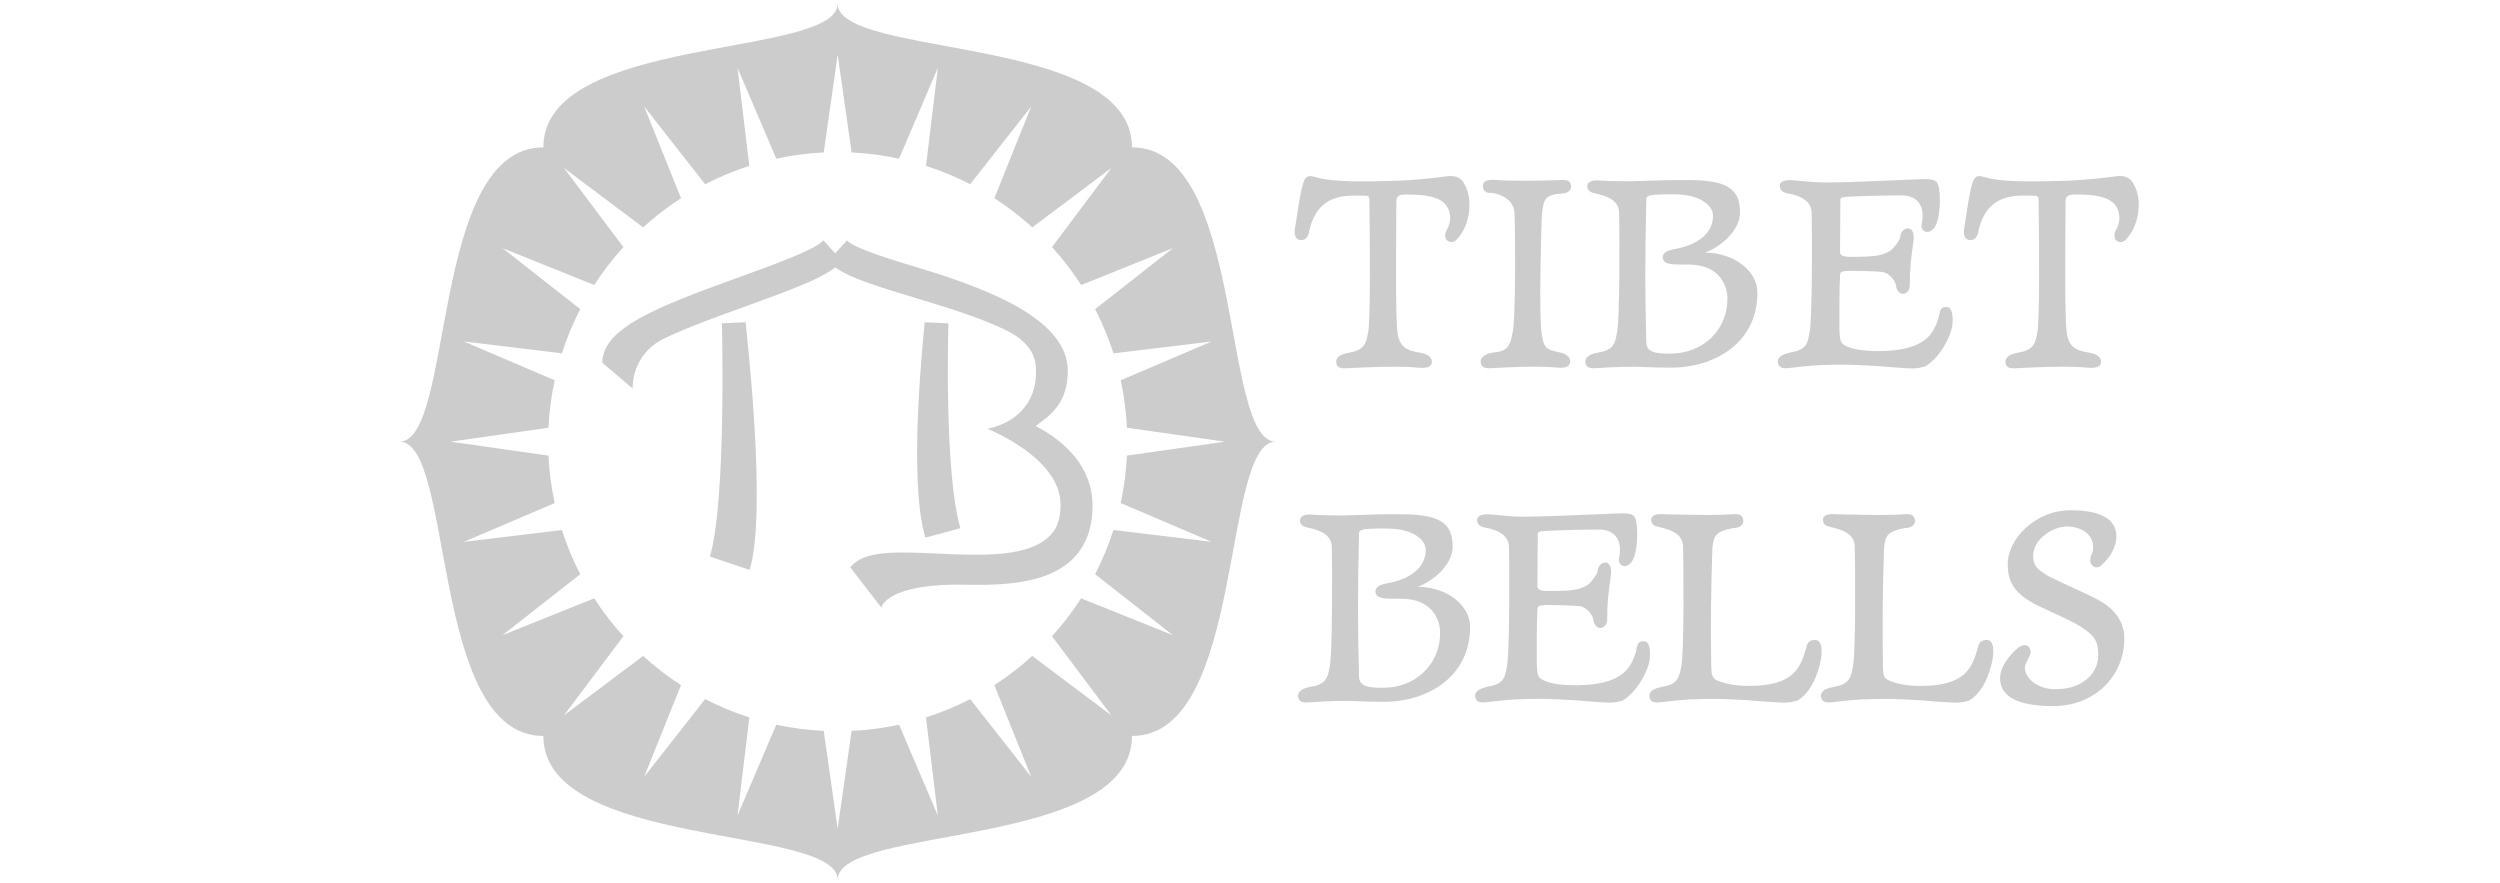 <?xml version="1.0" encoding="utf-8"?>
<!-- Generator: Adobe Illustrator 14.0.0, SVG Export Plug-In . SVG Version: 6.00 Build 43363)  -->
<!DOCTYPE svg PUBLIC "-//W3C//DTD SVG 1.1//EN" "http://www.w3.org/Graphics/SVG/1.1/DTD/svg11.dtd">
<svg version="1.1" id="Ebene_1" xmlns="http://www.w3.org/2000/svg" xmlns:xlink="http://www.w3.org/1999/xlink" x="0px" y="0px"
	 width="150px" height="53px" viewBox="0 0 150 53" enable-background="new 0 0 150 53" xml:space="preserve">
<path fill="#CCCCCC" d="M67.919,8.841c0-6.812-17.659-5.331-17.659-8.63c0,3.3-17.659,1.818-17.659,8.63
	c-6.813,0-5.331,17.659-8.63,17.659c3.3,0,1.818,17.658,8.63,17.658c0,6.813,17.659,5.332,17.659,8.631
	c0-3.299,17.66-1.818,17.66-8.631c6.812,0,5.331-17.658,8.63-17.658C73.25,26.5,74.73,8.841,67.919,8.841z M72.693,32.51
	l-5.887-0.71c-0.295,0.919-0.664,1.807-1.1,2.652l4.666,3.659L64.869,35.9c-0.521,0.806-1.107,1.567-1.75,2.274l3.563,4.747
	l-4.747-3.563c-0.708,0.643-1.468,1.23-2.274,1.75l2.211,5.503l-3.66-4.665c-0.846,0.437-1.733,0.806-2.653,1.1l0.711,5.886
	l-2.326-5.45c-0.924,0.198-1.875,0.326-2.848,0.372l-0.837,5.87l-0.835-5.87c-0.973-0.046-1.924-0.174-2.848-0.372l-2.327,5.45
	l0.711-5.886c-0.919-0.294-1.806-0.663-2.652-1.1l-3.66,4.665l2.212-5.503c-0.808-0.52-1.567-1.107-2.274-1.75l-4.748,3.563
	l3.564-4.747c-0.644-0.707-1.23-1.469-1.75-2.274l-5.504,2.211l4.666-3.658c-0.436-0.847-0.805-1.734-1.1-2.653l-5.886,0.71
	l5.453-2.326c-0.201-0.924-0.328-1.875-0.374-2.848l-5.87-0.836l5.87-0.836c0.046-0.973,0.173-1.924,0.374-2.848l-5.453-2.328
	l5.886,0.712c0.295-0.919,0.664-1.807,1.101-2.653l-4.667-3.66l5.504,2.212c0.521-0.807,1.107-1.567,1.75-2.274l-3.564-4.748
	l4.748,3.564c0.708-0.643,1.467-1.23,2.274-1.75l-2.212-5.505l3.66,4.667c0.846-0.436,1.733-0.805,2.652-1.1l-0.711-5.886
	l2.327,5.453c0.924-0.2,1.875-0.328,2.848-0.374l0.836-5.87l0.837,5.87c0.972,0.046,1.923,0.174,2.847,0.374l2.327-5.453
	l-0.711,5.886c0.919,0.295,1.807,0.664,2.653,1.099l3.66-4.666l-2.211,5.505c0.807,0.52,1.566,1.107,2.274,1.75l4.747-3.564
	l-3.563,4.747c0.643,0.708,1.23,1.467,1.75,2.275l5.504-2.212l-4.666,3.66c0.436,0.846,0.805,1.733,1.1,2.653l5.887-0.712
	l-5.453,2.327c0.2,0.924,0.328,1.875,0.373,2.848l5.871,0.836l-5.871,0.836c-0.045,0.973-0.173,1.924-0.373,2.848L72.693,32.51z"/>
<g>
	<path fill="#CCCCCC" d="M42.595,33.394c0.988-3.314,0.723-13.906,0.719-13.997l1.425-0.063c0.011,0.378,1.32,11.244,0.241,14.861
		L42.595,33.394z"/>
</g>
<g>
	<path fill="#CCCCCC" d="M36.135,21.76c0.041-2.074,3.151-3.302,8.225-5.133c1.95-0.704,4.62-1.668,5.043-2.208l1.111,1.231
		c-0.669,0.855-2.512,1.55-5.713,2.706c-1.714,0.618-3.485,1.258-4.889,1.923c-2.076,0.982-1.948,3.008-1.955,3.031L36.135,21.76z"
		/>
</g>
<g>
	<path fill="#CCCCCC" d="M55.521,32.259c-1.079-3.617-0.053-12.546-0.041-12.924l1.425,0.063c-0.003,0.09-0.268,8.983,0.719,12.293
		L55.521,32.259z"/>
</g>
<path fill="#CCCCCC" d="M62.136,25.559c1.044-0.737,1.93-1.483,1.93-3.318c0-3-4.499-4.826-8.869-6.146
	c-1.695-0.512-4.018-1.214-4.379-1.676l-1.111,1.231c0.635,0.812,2.274,1.337,5.117,2.196c1.832,0.554,3.908,1.181,5.469,1.932
	c2.052,0.986,1.88,2.249,1.855,2.821c-0.053,1.188-0.765,2.653-2.898,3.134c0,0,4.638,1.808,4.376,4.804l-0.001,0.001
	c-0.026,0.625-0.198,1.115-0.528,1.494c-1.26,1.445-4.177,1.3-6.846,1.182c-2.563-0.111-4.415-0.193-5.238,0.824l1.865,2.414
	c0,0,0.287-1.507,5.239-1.364c0.023,0,0.046,0,0.069,0c2.519,0.04,5.007-0.191,6.37-1.756c0.663-0.761,0.998-1.758,0.997-2.965
	C65.552,27.872,63.709,26.379,62.136,25.559z"/>
<g>
	<path fill="#CCCCCC" d="M87.89,11.093c-0.105-0.2-0.28-0.533-0.857-0.533c-0.045,0-0.091,0.002-0.151,0.007
		c-0.507,0.075-2.139,0.274-3.582,0.292c-2.374,0.064-3.611,0.002-4.38-0.233c-0.133-0.037-0.226-0.061-0.311-0.061
		c-0.256,0-0.349,0.213-0.421,0.434c-0.158,0.499-0.296,1.443-0.389,2.069c-0.04,0.27-0.071,0.485-0.093,0.591
		c-0.054,0.268-0.032,0.47,0.064,0.602c0.06,0.082,0.146,0.132,0.252,0.144l0.041,0.001c0.28,0,0.448-0.204,0.499-0.591
		c0.33-1.357,1.068-1.996,2.409-2.074c0.111-0.014,0.526-0.005,0.746-0.001l0.135,0.002c0.233,0,0.312,0,0.312,0.313l0.004,0.285
		c0.02,1.77,0.078,7.152-0.094,7.661c-0.096,0.647-0.284,1.001-1.059,1.144c-0.25,0.047-0.627,0.118-0.776,0.345
		c-0.06,0.091-0.079,0.198-0.057,0.292c0.031,0.317,0.346,0.317,0.514,0.317h0.003l0.218-0.011c0.509-0.026,1.7-0.086,2.752-0.086
		c0.603,0,1.074,0.02,1.403,0.059c0.399,0.035,0.641-0.007,0.761-0.139c0.06-0.064,0.087-0.148,0.077-0.244
		c-0.045-0.403-0.492-0.482-0.852-0.546l-0.132-0.024c-0.656-0.12-0.979-0.456-1.074-1.126c-0.115-0.738-0.093-4.377-0.077-6.551
		c0.004-0.548,0.007-1.005,0.007-1.302c0-0.269,0.04-0.459,0.567-0.459c1.632,0,2.646,0.243,2.662,1.45
		c0,0.178-0.086,0.497-0.224,0.706c-0.069,0.139-0.151,0.444,0.047,0.608c0.197,0.141,0.382,0.123,0.558-0.053
		c0.844-0.863,0.971-2.422,0.521-3.24L87.89,11.093z"/>
	<path fill="#CCCCCC" d="M92.525,12.761c0.104-0.767,0.146-1.084,1.181-1.149c0.156-0.011,0.522-0.037,0.56-0.404
		c0-0.412-0.342-0.412-0.489-0.412c-0.063,0-0.136,0.003-0.218,0.007c-0.456,0.025-1.23,0.041-2.021,0.041
		c-0.788,0-1.434-0.016-1.685-0.041c-0.112-0.01-0.208-0.015-0.291-0.015c-0.39,0-0.587,0.116-0.587,0.345
		c0,0.11,0.022,0.199,0.067,0.271c0.049,0.079,0.147,0.171,0.339,0.171c0.016,0,0.029,0,0.066-0.002
		c0.337,0,1.342,0.284,1.419,1.148c0.046,0.687,0.097,6.686-0.128,7.312c-0.103,0.656-0.305,1.046-1.039,1.106
		c-0.058,0.005-0.573,0.049-0.778,0.325c-0.073,0.098-0.098,0.213-0.072,0.329c0.062,0.302,0.344,0.302,0.53,0.302h0.004h0.004
		c0.055-0.002,0.146-0.008,0.264-0.014C90.137,22.056,91.147,22,92.072,22c0.553,0,1.001,0.02,1.335,0.059
		c0.366,0.033,0.601-0.014,0.721-0.146c0.063-0.068,0.09-0.155,0.081-0.248c-0.022-0.403-0.491-0.499-0.834-0.568l-0.123-0.026
		c-0.589-0.139-0.656-0.423-0.752-1.055c-0.181-1.109-0.012-6.964,0.02-7.209L92.525,12.761z"/>
	<path fill="#CCCCCC" d="M102.291,15.155c0.009-0.002,0.017-0.004,0.025-0.006c0.727-0.243,2.084-1.2,2.084-2.417
		c0-1.424-0.815-1.929-3.115-1.929l-0.117,0l-0.514-0.001c-0.372,0-0.819,0.011-2.884,0.075c-0.743,0-1.41-0.019-1.653-0.036
		c-0.116-0.015-0.217-0.021-0.302-0.021c-0.523,0-0.579,0.246-0.579,0.351c0,0.148,0.071,0.341,0.405,0.419
		c0.027,0.007,0.062,0.014,0.103,0.023c0.646,0.14,1.389,0.396,1.402,1.142c0.024,0.722,0.062,6.673-0.146,7.298
		c-0.087,0.536-0.22,0.956-1.052,1.089c-0.391,0.061-0.647,0.175-0.762,0.342c-0.063,0.093-0.083,0.202-0.055,0.324
		c0.087,0.289,0.34,0.289,0.526,0.289h0.005l0.006,0c0.383-0.028,1.379-0.092,2.34-0.092c0.184,0,0.428,0.009,0.719,0.02
		c0.43,0.016,0.965,0.035,1.557,0.035c2.486,0,5.161-1.408,5.161-4.499C105.446,16.24,104.032,15.165,102.291,15.155z
		 M98.781,11.906c0-0.108,0.213-0.206,0.484-0.221l0.065-0.003c0.226-0.011,0.535-0.025,0.874-0.025
		c0.269,0,0.521,0.009,0.748,0.028c0.909,0.082,1.829,0.543,1.829,1.268c0,1.008-0.881,1.757-2.36,2.003
		c-0.345,0.069-0.543,0.173-0.622,0.327c-0.034,0.067-0.062,0.177-0.003,0.305c0.08,0.24,0.474,0.287,1.126,0.287l0.392-0.002
		c1.721,0,2.331,1.107,2.331,2.056c0,1.874-1.468,3.287-3.414,3.287l-0.156,0c-0.78,0-1.271-0.109-1.294-0.646
		C98.707,17.798,98.69,15.89,98.781,11.906z"/>
	<path fill="#CCCCCC" d="M116.827,18.425c-0.395-0.047-0.438,0.25-0.476,0.46c-0.01,0.052-0.02,0.107-0.031,0.157
		c-0.31,1.025-0.848,2.025-3.678,2.025c-0.728,0-1.348-0.087-1.743-0.245c-0.473-0.199-0.479-0.278-0.53-0.894l-0.004-0.237
		c-0.003-0.644-0.01-2.353,0.037-3.131c0.013-0.224,0.016-0.271,0.379-0.302c0.054-0.005,0.17-0.007,0.324-0.007
		c0.44,0,1.291,0.019,1.801,0.062c0.406,0.031,0.811,0.491,0.856,0.839c0.022,0.252,0.215,0.482,0.417,0.482l0,0
		c0.245-0.021,0.409-0.229,0.409-0.514c0-1.055,0.078-1.618,0.219-2.64c0.012-0.078,0.064-0.475-0.104-0.671
		c-0.059-0.069-0.134-0.097-0.209-0.104l-0.033-0.002c-0.26,0-0.442,0.311-0.442,0.479c0,0.243-0.493,0.823-0.657,0.898
		c-0.488,0.269-0.923,0.331-2.336,0.331c-0.291,0-0.48-0.041-0.559-0.121c-0.063-0.063-0.066-0.167-0.064-0.33v-0.063
		c0-0.142,0.004-0.58,0.008-1.077c0.005-0.653,0.011-1.409,0.011-1.732c0-0.212,0-0.212,0.216-0.26
		c0.204-0.047,2.318-0.106,3.456-0.106c0.444,0,0.794,0.139,1.008,0.404c0.242,0.296,0.315,0.748,0.206,1.27
		c-0.046,0.208-0.018,0.291,0.085,0.418l0.026,0.026c0.07,0.052,0.144,0.079,0.222,0.078c0.151,0,0.274-0.102,0.382-0.21
		c0.406-0.466,0.442-2.036,0.278-2.604l-0.019-0.04c-0.097-0.219-0.232-0.317-0.793-0.317c-0.159,0-0.732,0.024-1.526,0.058
		c-1.43,0.061-3.385,0.144-4.331,0.144c-0.69,0-1.228-0.054-1.968-0.128c-0.104-0.009-0.193-0.014-0.271-0.014
		c-0.529,0-0.607,0.216-0.607,0.345c0,0.228,0.136,0.375,0.436,0.443c0.967,0.168,1.463,0.557,1.474,1.159
		c0.026,0.744,0.063,6.646-0.146,7.298c-0.082,0.535-0.212,0.954-1.051,1.075l-0.099,0.026c-0.284,0.074-0.816,0.213-0.722,0.64
		c0.062,0.302,0.345,0.302,0.521,0.302c0.08-0.005,0.23-0.022,0.423-0.045c0.506-0.059,1.35-0.157,2.07-0.157
		c0.237-0.009,0.479-0.012,0.718-0.012c0.678,0,1.433,0.029,2.245,0.085c0.204,0.008,0.38,0.024,0.601,0.043
		c0.271,0.025,0.612,0.055,1.157,0.085c0.105,0.008,0.202,0.012,0.293,0.012c0.297,0,0.54-0.039,0.812-0.129l0.031-0.015
		c0.937-0.585,1.534-1.901,1.593-2.442C117.173,19.207,117.209,18.466,116.827,18.425z"/>
	<path fill="#CCCCCC" d="M128.066,11.138l-0.024-0.045c-0.104-0.2-0.28-0.533-0.857-0.533c-0.044,0-0.093,0.002-0.151,0.007
		c-0.507,0.075-2.14,0.274-3.581,0.292c-2.373,0.065-3.612,0.002-4.381-0.233c-0.137-0.038-0.226-0.061-0.312-0.061
		c-0.254,0-0.347,0.213-0.421,0.434c-0.156,0.498-0.295,1.442-0.387,2.067c-0.04,0.271-0.072,0.487-0.095,0.593
		c-0.052,0.268-0.031,0.47,0.066,0.602c0.059,0.082,0.145,0.132,0.252,0.144l0.04,0.001c0.28,0,0.448-0.204,0.5-0.591
		c0.328-1.357,1.068-1.996,2.409-2.074c0.109-0.014,0.525-0.005,0.744-0.001l0.137,0.002c0.233,0,0.311,0,0.311,0.313l0.003,0.274
		c0.021,1.772,0.08,7.162-0.093,7.671c-0.095,0.647-0.284,1.001-1.058,1.144c-0.251,0.047-0.628,0.118-0.778,0.345
		c-0.06,0.091-0.078,0.198-0.056,0.292c0.032,0.317,0.345,0.317,0.515,0.317h0.003l0.218-0.011c0.508-0.026,1.698-0.086,2.75-0.086
		c0.604,0,1.076,0.02,1.403,0.059c0.401,0.035,0.642-0.007,0.763-0.139c0.059-0.064,0.085-0.148,0.077-0.244
		c-0.046-0.403-0.493-0.482-0.853-0.546l-0.131-0.024c-0.657-0.12-0.979-0.456-1.074-1.126c-0.116-0.737-0.093-4.375-0.079-6.549
		c0.004-0.548,0.008-1.006,0.008-1.304c0-0.269,0.041-0.459,0.568-0.459c1.631,0,2.646,0.243,2.662,1.45
		c0,0.178-0.087,0.497-0.224,0.706c-0.069,0.139-0.151,0.444,0.047,0.608c0.195,0.142,0.381,0.123,0.557-0.053
		C128.39,13.516,128.516,11.956,128.066,11.138z"/>
</g>
<g>
	<path fill="#CCCCCC" d="M85.05,35.206c0.009-0.002,0.018-0.004,0.026-0.007c0.727-0.242,2.084-1.199,2.084-2.416
		c0-1.425-0.814-1.929-3.113-1.929l-0.118,0.001l-0.515-0.003c-0.373,0-0.819,0.011-2.883,0.076c-0.749,0-1.414-0.02-1.652-0.036
		c-0.117-0.016-0.217-0.021-0.302-0.021c-0.524,0-0.581,0.245-0.581,0.352c0,0.149,0.072,0.341,0.406,0.419
		c0.027,0.006,0.062,0.014,0.102,0.022c0.647,0.14,1.389,0.396,1.402,1.143c0.025,0.721,0.062,6.672-0.146,7.298
		c-0.086,0.535-0.219,0.956-1.052,1.089c-0.39,0.06-0.647,0.176-0.761,0.342c-0.063,0.093-0.083,0.202-0.056,0.324
		c0.088,0.289,0.341,0.289,0.527,0.289h0.005l0.006-0.001c0.484-0.034,1.432-0.093,2.339-0.093c0.184,0,0.429,0.01,0.72,0.021
		c0.43,0.017,0.965,0.035,1.558,0.035c2.485,0,5.159-1.407,5.159-4.499C88.206,36.291,86.793,35.215,85.05,35.206z M81.542,31.957
		c0-0.108,0.213-0.205,0.483-0.22l0.061-0.003c0.226-0.012,0.538-0.026,0.879-0.026c0.27,0,0.521,0.01,0.748,0.029
		c0.91,0.079,1.83,0.542,1.83,1.267c0,1.008-0.881,1.757-2.36,2.003c-0.346,0.068-0.543,0.174-0.622,0.327
		c-0.034,0.066-0.062,0.177-0.003,0.305c0.08,0.24,0.474,0.287,1.128,0.287l0.39-0.002c1.721,0,2.331,1.106,2.331,2.055
		c0,1.874-1.469,3.287-3.414,3.287h-0.155c-0.781,0-1.271-0.108-1.295-0.646C81.468,37.849,81.451,35.941,81.542,31.957z"/>
	<path fill="#CCCCCC" d="M98.67,38.476c-0.398-0.046-0.439,0.251-0.477,0.461c-0.009,0.052-0.018,0.106-0.031,0.156
		c-0.309,1.025-0.847,2.024-3.679,2.024c-0.727,0-1.346-0.086-1.74-0.245c-0.474-0.198-0.48-0.276-0.531-0.894l-0.004-0.236
		c-0.003-0.643-0.01-2.353,0.036-3.131c0.014-0.225,0.017-0.271,0.38-0.303c0.054-0.004,0.169-0.006,0.323-0.006
		c0.441,0,1.291,0.019,1.802,0.061c0.406,0.032,0.811,0.491,0.855,0.841c0.022,0.251,0.216,0.481,0.417,0.481c0,0,0,0,0.001,0
		c0.244-0.022,0.409-0.229,0.409-0.514c0-1.056,0.077-1.62,0.219-2.641c0.011-0.077,0.063-0.475-0.104-0.671
		c-0.058-0.067-0.135-0.104-0.206-0.104c-0.001,0-0.002,0-0.003,0l-0.034-0.002c-0.26,0-0.441,0.311-0.441,0.478
		c0,0.243-0.492,0.825-0.658,0.9c-0.487,0.269-0.923,0.33-2.334,0.33c-0.293,0-0.481-0.041-0.561-0.12
		c-0.063-0.064-0.065-0.167-0.064-0.33l0.001-0.063c0-0.143,0.003-0.58,0.007-1.078c0.006-0.652,0.012-1.407,0.012-1.73
		c0-0.213,0-0.213,0.216-0.26c0.204-0.047,2.318-0.107,3.455-0.107c0.445,0,0.795,0.141,1.01,0.403
		c0.241,0.298,0.313,0.749,0.205,1.271c-0.046,0.208-0.018,0.291,0.084,0.418l0.026,0.026c0.071,0.053,0.146,0.079,0.223,0.079
		c0.152,0,0.275-0.104,0.381-0.21c0.407-0.468,0.443-2.037,0.278-2.604l-0.018-0.041c-0.097-0.22-0.234-0.316-0.793-0.316
		c-0.159,0-0.733,0.024-1.527,0.058c-1.428,0.062-3.384,0.144-4.329,0.144c-0.696,0-1.259-0.056-1.971-0.128
		c-0.102-0.009-0.19-0.014-0.268-0.014c-0.53,0-0.61,0.216-0.61,0.344c0,0.229,0.138,0.376,0.438,0.444
		c0.967,0.168,1.461,0.558,1.473,1.159c0.024,0.743,0.064,6.644-0.146,7.299c-0.083,0.534-0.213,0.952-1.052,1.073l-0.098,0.026
		c-0.286,0.075-0.817,0.213-0.723,0.642c0.062,0.302,0.342,0.305,0.521,0.301c0.081-0.005,0.231-0.022,0.427-0.045
		c0.505-0.06,1.348-0.157,2.066-0.157c0.236-0.008,0.477-0.013,0.715-0.013c0.678,0,1.434,0.03,2.249,0.086
		c0.204,0.009,0.379,0.024,0.6,0.044c0.272,0.025,0.613,0.056,1.157,0.085c0.105,0.008,0.203,0.012,0.294,0.012
		c0.297,0,0.539-0.038,0.811-0.129l0.031-0.016c0.937-0.585,1.534-1.899,1.592-2.441C99.015,39.258,99.052,38.518,98.67,38.476z"/>
	<path fill="#CCCCCC" d="M108.945,38.4c-0.413-0.027-0.518,0.212-0.575,0.473c-0.332,1.122-0.677,2.283-3.421,2.283
		c-0.692,0-1.319-0.095-1.767-0.268c-0.455-0.167-0.491-0.286-0.508-0.946c-0.039-2.539-0.019-4.401,0.071-7.105
		c0.084-0.702,0.209-0.965,1.268-1.155c0.345,0,0.587-0.174,0.587-0.422c0-0.412-0.353-0.412-0.485-0.412
		c-0.06,0-0.127,0.003-0.207,0.008c-0.622,0.055-1.793,0.054-3.962,0c-0.092-0.007-0.174-0.01-0.246-0.01
		c-0.171,0-0.627,0-0.627,0.341c0,0.106,0.041,0.362,0.4,0.416c0.037,0.012,0.085,0.022,0.145,0.038
		c0.438,0.105,1.351,0.327,1.365,1.13c0.028,0.813,0.079,6.689-0.127,7.312c-0.103,0.567-0.239,0.979-1.061,1.113l-0.043,0.009
		c-0.235,0.049-0.592,0.124-0.736,0.347c-0.056,0.088-0.073,0.191-0.05,0.296c0.06,0.302,0.346,0.301,0.521,0.301
		c0.072-0.005,0.21-0.021,0.392-0.041c0.519-0.062,1.387-0.161,2.119-0.161c0.237-0.008,0.478-0.013,0.716-0.013
		c0.671,0,1.432,0.03,2.261,0.086l0.277,0.024c0.322,0.028,0.686,0.062,1.485,0.104c0.099,0.008,0.19,0.012,0.28,0.012
		c0.295,0,0.564-0.042,0.825-0.129l0.027-0.014c0.99-0.585,1.36-2.145,1.412-2.645C109.361,38.609,109.146,38.423,108.945,38.4z"/>
	<path fill="#CCCCCC" d="M119.245,38.4c-0.412-0.027-0.517,0.212-0.575,0.473c-0.333,1.122-0.677,2.283-3.42,2.283
		c-0.692,0-1.32-0.095-1.767-0.268c-0.456-0.167-0.492-0.286-0.51-0.946c-0.037-2.535-0.019-4.397,0.072-7.105
		c0.084-0.702,0.21-0.965,1.268-1.155c0.347,0,0.589-0.174,0.589-0.422c0-0.412-0.354-0.412-0.487-0.412
		c-0.06,0-0.128,0.003-0.206,0.008c-0.624,0.055-1.795,0.055-3.963,0c-0.092-0.007-0.173-0.01-0.245-0.01
		c-0.172,0-0.628,0-0.628,0.341c0,0.106,0.042,0.362,0.401,0.416c0.035,0.012,0.085,0.022,0.143,0.038
		c0.439,0.105,1.353,0.327,1.367,1.13c0.026,0.813,0.078,6.689-0.126,7.312c-0.104,0.567-0.239,0.979-1.063,1.113l-0.043,0.009
		c-0.235,0.049-0.592,0.124-0.734,0.347c-0.058,0.088-0.075,0.191-0.052,0.296c0.061,0.302,0.348,0.299,0.521,0.301
		c0.071-0.005,0.21-0.021,0.391-0.041c0.52-0.062,1.387-0.161,2.119-0.161c0.237-0.008,0.479-0.013,0.717-0.013
		c0.67,0,1.432,0.03,2.26,0.086l0.278,0.024c0.32,0.028,0.685,0.062,1.483,0.104c0.101,0.008,0.193,0.012,0.282,0.012
		c0.294,0,0.563-0.042,0.824-0.129l0.028-0.014c0.99-0.585,1.361-2.145,1.412-2.645C119.662,38.609,119.445,38.423,119.245,38.4z"/>
	<path fill="#CCCCCC" d="M125.896,35.996c-0.362-0.2-0.893-0.444-1.454-0.7c-0.54-0.248-1.099-0.503-1.567-0.745l-0.116-0.073
		c-0.413-0.26-0.771-0.482-0.771-1.125c0-1.022,1.206-1.763,2.019-1.763c0.76,0,1.579,0.386,1.579,1.23
		c0,0.137-0.009,0.307-0.076,0.411c-0.153,0.307-0.117,0.613,0.078,0.733c0.066,0.051,0.137,0.077,0.21,0.077
		c0.192,0,0.345-0.162,0.576-0.424c0.304-0.325,0.609-0.891,0.609-1.422c0-1.049-0.928-1.58-2.756-1.58
		c-2.12,0-3.764,1.737-3.764,3.232c0,1.258,0.574,1.815,1.64,2.407c0.204,0.104,0.522,0.253,0.893,0.422
		c0.646,0.298,1.448,0.667,1.827,0.908l0.046,0.032c0.674,0.466,1.012,0.7,1.028,1.633c0.015,0.516-0.168,0.984-0.529,1.356
		c-0.47,0.483-1.188,0.749-2.022,0.749c-1.146,0-1.854-0.686-1.854-1.32c0-0.117,0.09-0.292,0.178-0.46
		c0.043-0.086,0.088-0.171,0.122-0.252c0.061-0.136,0.061-0.293,0-0.417c-0.048-0.098-0.129-0.165-0.209-0.184
		c-0.026-0.01-0.057-0.016-0.09-0.016c-0.159,0-0.428,0.148-0.501,0.243c-0.102,0.086-0.987,0.872-0.987,1.745
		c0,1.109,1.074,1.672,3.194,1.672c2.43,0,4.261-1.745,4.261-4.06C127.46,37.633,127.188,36.684,125.896,35.996z"/>
</g>
</svg>
